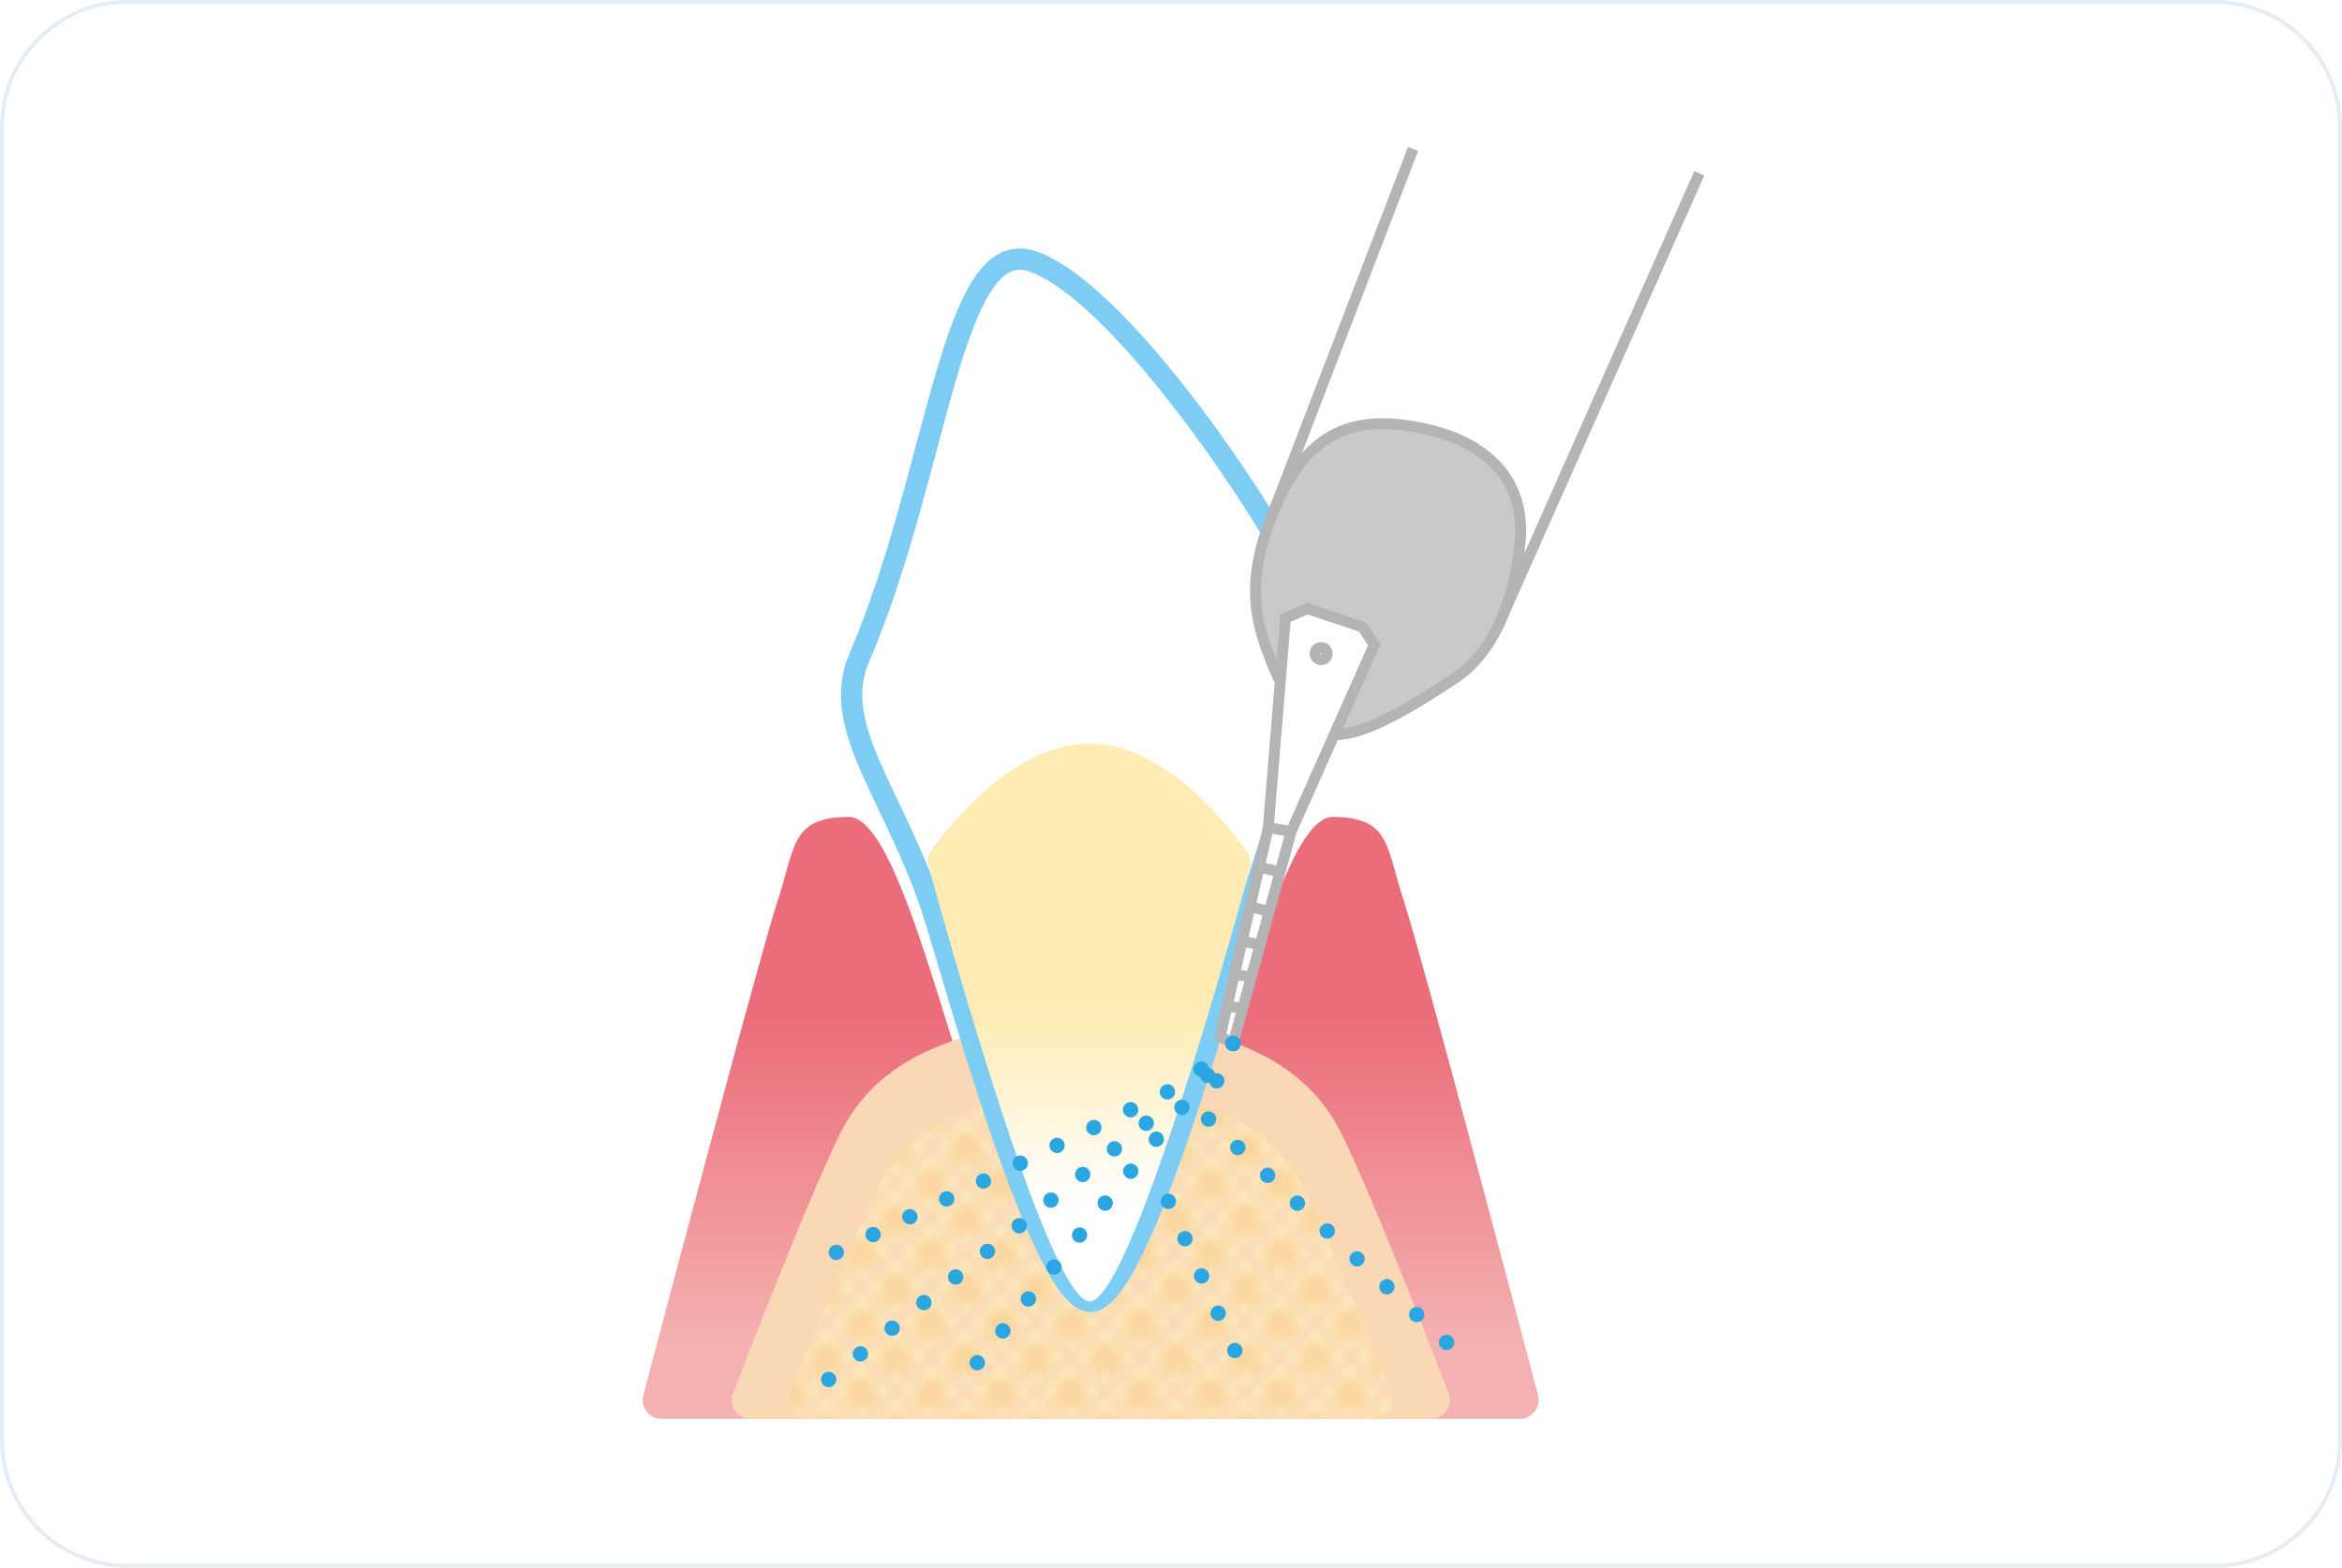 <svg xmlns="http://www.w3.org/2000/svg" xmlns:xlink="http://www.w3.org/1999/xlink" id="_&#x30EC;&#x30A4;&#x30E4;&#x30FC;_2" viewBox="0 0 590 395"><defs><linearGradient id="_&#x540D;&#x79F0;&#x672A;&#x8A2D;&#x5B9A;&#x30B0;&#x30E9;&#x30C7;&#x30FC;&#x30B7;&#x30E7;&#x30F3;_29" x1="274.78" y1="338.71" x2="274.78" y2="256.85" gradientUnits="userSpaceOnUse"><stop offset="0" stop-color="#f4b1b1"></stop><stop offset="1" stop-color="#eb6d7b"></stop></linearGradient><pattern id="Unnamed_Pattern" x="0" y="0" width="4.31" height="4.31" patternTransform="translate(-3674.27 6013.05) rotate(45) scale(2.49)" patternUnits="userSpaceOnUse" viewBox="0 0 4.31 4.31"><rect width="4.31" height="4.31" style="fill:none;"></rect><rect width="4.31" height="4.31" style="fill:#fdeabe;"></rect><path d="M3.4.88c.68.68.68,1.78,0,2.47-.68.68-1.78.68-2.47,0-.68-.68-.68-1.78,0-2.47s1.78-.68,2.46,0" style="fill:#fbd6a0;"></path></pattern><linearGradient id="_&#x540D;&#x79F0;&#x672A;&#x8A2D;&#x5B9A;&#x30B0;&#x30E9;&#x30C7;&#x30FC;&#x30B7;&#x30E7;&#x30F3;_40" x1="274.43" y1="303.94" x2="274.43" y2="254.79" gradientUnits="userSpaceOnUse"><stop offset="0" stop-color="#fff"></stop><stop offset="1" stop-color="#ffebb4"></stop></linearGradient></defs><g id="base"><rect x=".5" y=".5" width="589" height="394" rx="31.5" ry="31.5" style="fill:#fff;"></rect><path d="M558,1c17.09,0,31,13.91,31,31v331c0,17.09-13.91,31-31,31H32c-17.09,0-31-13.91-31-31V32C1,14.91,14.91,1,32,1h526M558,0H32C14.4,0,0,14.4,0,32v331c0,17.6,14.4,32,32,32h526c17.6,0,32-14.4,32-32V32c0-17.6-14.4-32-32-32h0Z" style="fill:#e5ecf4;"></path><path d="M353.76,227.32c-4.61-13.82-3.29-21.49-18.05-21.49s-29.28,81.11-39.19,88.1c-6.04,4.26-13.87,5.96-21.41,6.39-.22.01-.44.01-.67,0-7.55-.43-15.38-2.12-21.41-6.39-9.9-6.99-24.43-88.1-39.19-88.1s-13.44,7.68-18.05,21.49c-3.97,11.92-27.36,100.12-33.72,124.15-.81,3.06,1.5,6.03,4.66,6.03h216.08c3.16,0,5.47-2.98,4.66-6.03-6.36-24.03-29.75-112.23-33.72-124.15Z" style="fill:url(#_&#x540D;&#x79F0;&#x672A;&#x8A2D;&#x5B9A;&#x30B0;&#x30E9;&#x30C7;&#x30FC;&#x30B7;&#x30E7;&#x30F3;_29);"></path><path d="M337.64,285.03c-8.52-16.74-27.41-27.57-62.85-27.57s-54.34,10.83-62.85,27.57c-6.72,13.21-21.38,50.71-27.26,65.93-1.22,3.16,1.12,6.54,4.5,6.54h171.24c3.38,0,5.72-3.38,4.5-6.54-5.88-15.22-20.54-52.72-27.26-65.93Z" style="fill:#fad7b5;"></path><path d="M328.05,298.55c-7.22-14.18-23.23-23.36-53.26-23.36s-46.05,9.18-53.26,23.36c-5.49,10.8-17.25,39.33-22.55,52.33-1.29,3.17,1.04,6.62,4.47,6.62h142.69c3.42,0,5.76-3.45,4.47-6.62-5.3-13-17.05-41.53-22.55-52.33Z" style="fill:url(#Unnamed_Pattern);"></path><path d="M314.58,229.01c9.54-28.81,19.31-60.53,14.25-78.87-3.01-10.83-44.48-75.97-68.75-84.29-20.58-7.06-23.61,53.4-43.63,99.88-7.5,17.42,8.82,34.47,18.36,63.28,5.02,15.17,27.29,98.89,39.88,98.89s34.86-83.73,39.88-98.89Z" style="fill:#fff; stroke:#7dccf3; stroke-linecap:round; stroke-linejoin:round; stroke-width:5.37px;"></path><path d="M233.94,218.2c-.38-1.41-.1-2.9.75-4.08,4.63-6.44,20.77-26.77,39.83-26.77s35.22,20.99,39.71,27.45c.81,1.16,1.05,2.61.68,3.98-4.17,15.34-30.11,109.12-40.39,109.12s-36.36-94.18-40.58-109.7Z" style="fill:url(#_&#x540D;&#x79F0;&#x672A;&#x8A2D;&#x5B9A;&#x30B0;&#x30E9;&#x30C7;&#x30FC;&#x30B7;&#x30E7;&#x30F3;_40);"></path><path d="M320.94,168.32c-.05-.11-.09-.2-.14-.31-4.01-10.05-7.96-20.48.45-40.16,8.45-19.78,20.45-23.31,36.76-20.02,16.31,3.29,26.24,12.88,24.97,28.38-1.27,15.5-7.23,28.66-16.51,34.72-9.27,6.06-22.66,14.71-30.41,14.08-7.3-.6-14.34-15.04-15.12-16.7Z" style="fill:#c8c9ca; stroke:#b4b4b5; stroke-miterlimit:10; stroke-width:2.74px;"></path><polygon points="307.37 261.16 319.5 208.53 323.84 155.74 329.36 153.34 343.26 157.98 346.2 162.45 325.27 209.49 310.64 262.89 307.37 261.16" style="fill:#fff; stroke:#b4b4b5; stroke-miterlimit:10; stroke-width:2.74px;"></polygon><line x1="325.27" y1="209.49" x2="319.5" y2="208.53" style="fill:#fff; stroke:#b4b4b5; stroke-miterlimit:10; stroke-width:2.74px;"></line><line x1="317.31" y1="218.51" x2="322.18" y2="219.59" style="fill:#fff; stroke:#b4b4b5; stroke-miterlimit:10; stroke-width:2.74px;"></line><line x1="315.15" y1="228.47" x2="319.99" y2="229.76" style="fill:#fff; stroke:#b4b4b5; stroke-miterlimit:10; stroke-width:2.74px;"></line><line x1="312.86" y1="237.06" x2="317.5" y2="238.12" style="fill:#fff; stroke:#b4b4b5; stroke-miterlimit:10; stroke-width:2.74px;"></line><line x1="311.27" y1="245.48" x2="315.26" y2="246.26" style="fill:#fff; stroke:#b4b4b5; stroke-miterlimit:10; stroke-width:2.74px;"></line><line x1="309.27" y1="253.42" x2="313.25" y2="254.2" style="fill:#fff; stroke:#b4b4b5; stroke-miterlimit:10; stroke-width:2.74px;"></line><line x1="210.68" y1="315.54" x2="210.68" y2="315.54" style="fill:none; stroke:#2ca6e0; stroke-linecap:round; stroke-linejoin:round; stroke-width:3.86px;"></line><path d="M219.95,311.05l76.87-37.26c.32-.16.63-.35.91-.57l12.9-10.32" style="fill:none; stroke:#2ca6e0; stroke-dasharray:0 10.3 0 0 0 0; stroke-linecap:round; stroke-linejoin:round; stroke-width:3.86px;"></path><line x1="310.64" y1="262.9" x2="310.64" y2="262.9" style="fill:none; stroke:#2ca6e0; stroke-linecap:round; stroke-linejoin:round; stroke-width:3.86px;"></line><line x1="304.19" y1="270.94" x2="246.21" y2="343.34" style="fill:none; stroke:#2ca6e0; stroke-dasharray:0 10.31 0 0 0 0; stroke-linecap:round; stroke-linejoin:round; stroke-width:3.86px;"></line><line x1="246.21" y1="343.34" x2="246.21" y2="343.34" style="fill:none; stroke:#2ca6e0; stroke-linecap:round; stroke-linejoin:round; stroke-width:3.86px;"></line><path d="M310.64,262.9l-6.42,14.73c-.82,1.87-.36,4.05,1.13,5.44l62.89,58.72" style="fill:none; stroke:#2ca6e0; stroke-dasharray:0 10.28 0 0 0 0; stroke-linecap:round; stroke-linejoin:round; stroke-width:3.86px;"></path><line x1="208.75" y1="347.56" x2="290.96" y2="281.23" style="fill:none; stroke:#2ca6e0; stroke-dasharray:0 10.28 0 0 0 0; stroke-linecap:round; stroke-linejoin:round; stroke-width:3.86px;"></line><line x1="311.08" y1="340.26" x2="291.21" y2="295.69" style="fill:none; stroke:#2ca6e0; stroke-dasharray:0 10.28 0 0 0 0; stroke-linecap:round; stroke-linejoin:round; stroke-width:3.86px;"></line><circle cx="332.83" cy="164.67" r="1.54" style="fill:#fff; stroke:#b4b4b5; stroke-miterlimit:10; stroke-width:2.74px;"></circle><line x1="321.25" y1="127.86" x2="356" y2="37.5" style="fill:#fff; stroke:#b4b4b5; stroke-miterlimit:10; stroke-width:2.74px;"></line><line x1="378.65" y1="154.89" x2="428.08" y2="43.68" style="fill:#fff; stroke:#b4b4b5; stroke-miterlimit:10; stroke-width:2.74px;"></line></g></svg>